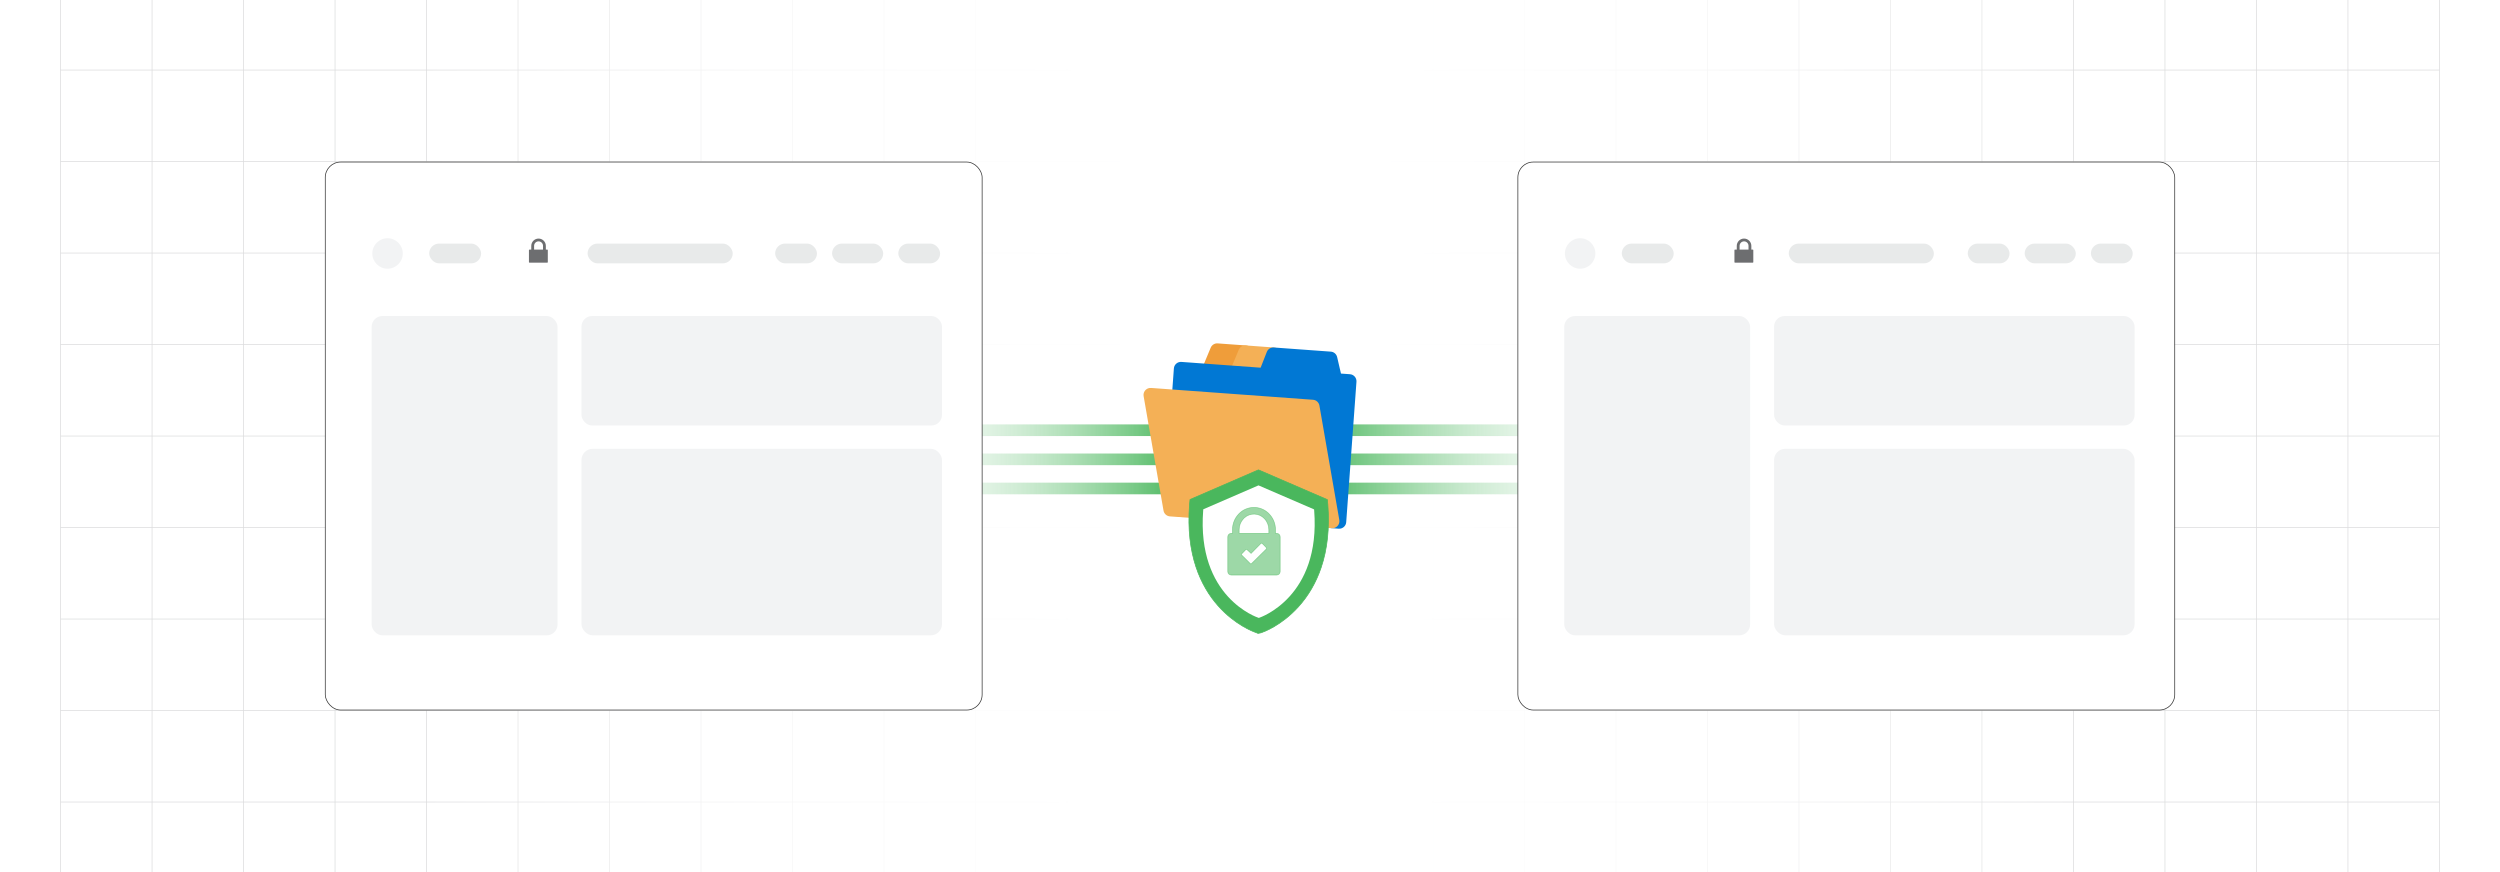 <?xml version="1.0" encoding="UTF-8"?><svg id="Layer_1" xmlns="http://www.w3.org/2000/svg" xmlns:xlink="http://www.w3.org/1999/xlink" viewBox="0 0 860 300"><defs><clipPath id="clippath"><rect y="0" width="860" height="300" fill="none" stroke-width="0"/></clipPath><linearGradient id="linear-gradient" x1="144.881" y1="150" x2="715.119" y2="150" gradientUnits="userSpaceOnUse"><stop offset="0" stop-color="#fff" stop-opacity="0"/><stop offset=".039" stop-color="#fff" stop-opacity=".179"/><stop offset=".087" stop-color="#fff" stop-opacity=".369"/><stop offset=".137" stop-color="#fff" stop-opacity=".539"/><stop offset=".189" stop-color="#fff" stop-opacity=".681"/><stop offset=".244" stop-color="#fff" stop-opacity=".797"/><stop offset=".301" stop-color="#fff" stop-opacity=".887"/><stop offset=".363" stop-color="#fff" stop-opacity=".951"/><stop offset=".432" stop-color="#fff" stop-opacity=".988"/><stop offset=".523" stop-color="#fff"/><stop offset=".583" stop-color="#fff" stop-opacity=".984"/><stop offset=".643" stop-color="#fff" stop-opacity=".937"/><stop offset=".703" stop-color="#fff" stop-opacity=".858"/><stop offset=".763" stop-color="#fff" stop-opacity=".747"/><stop offset=".823" stop-color="#fff" stop-opacity=".604"/><stop offset=".883" stop-color="#fff" stop-opacity=".428"/><stop offset=".943" stop-color="#fff" stop-opacity=".225"/><stop offset="1" stop-color="#fff" stop-opacity="0"/></linearGradient><linearGradient id="linear-gradient-2" x1="452.106" y1="168.033" x2="568.276" y2="168.033" gradientUnits="userSpaceOnUse"><stop offset="0" stop-color="#4ab75d"/><stop offset=".999" stop-color="#fff" stop-opacity="0"/></linearGradient><linearGradient id="linear-gradient-3" y1="147.996" y2="147.996" xlink:href="#linear-gradient-2"/><linearGradient id="linear-gradient-4" x1="291.724" y1="168.033" x2="406" y2="168.033" gradientUnits="userSpaceOnUse"><stop offset=".001" stop-color="#fff" stop-opacity="0"/><stop offset="1" stop-color="#4ab75d"/></linearGradient><linearGradient id="linear-gradient-5" y1="147.996" y2="147.996" xlink:href="#linear-gradient-4"/><linearGradient id="linear-gradient-6" y1="158.015" y2="158.015" xlink:href="#linear-gradient-2"/><linearGradient id="linear-gradient-7" y1="158.015" y2="158.015" xlink:href="#linear-gradient-4"/><filter id="drop-shadow-1" filterUnits="userSpaceOnUse"><feOffset dx="1.618" dy="1.618"/><feGaussianBlur result="blur" stdDeviation="2.427"/><feFlood flood-color="#333" flood-opacity=".08"/><feComposite in2="blur" operator="in"/><feComposite in="SourceGraphic"/></filter></defs><rect y="0" width="860" height="300" rx="5" ry="5" fill="#fff" stroke-width="0"/><rect y="0" width="860" height="300" rx="5" ry="5" fill="#fff" stroke-width="0"/><rect y="0" width="860" height="300" rx="5" ry="5" fill="#fff" stroke-width="0"/><rect y="0" width="860" height="300" rx="5" ry="5" fill="#fff" stroke-width="0"/><g clip-path="url(#clippath)"><rect y="0" width="860" height="300" rx="5" ry="5" fill="#fff" stroke-width="0"/><rect x="20.832" y="-7.373" width="818.338" height="314.746" fill="none" stroke="#dbdcdd" stroke-miterlimit="10" stroke-width=".25"/><line x1="20.83" y1="275.899" x2="839.168" y2="275.899" fill="none" stroke="#dbdcdd" stroke-miterlimit="10" stroke-width=".25"/><line x1="20.83" y1="244.424" x2="839.168" y2="244.424" fill="none" stroke="#dbdcdd" stroke-miterlimit="10" stroke-width=".25"/><line x1="20.83" y1="212.949" x2="839.168" y2="212.949" fill="none" stroke="#dbdcdd" stroke-miterlimit="10" stroke-width=".25"/><line x1="20.83" y1="181.475" x2="839.168" y2="181.475" fill="none" stroke="#dbdcdd" stroke-miterlimit="10" stroke-width=".25"/><line x1="20.83" y1="150" x2="839.168" y2="150" fill="none" stroke="#dbdcdd" stroke-miterlimit="10" stroke-width=".25"/><line x1="20.83" y1="118.526" x2="839.168" y2="118.526" fill="none" stroke="#dbdcdd" stroke-miterlimit="10" stroke-width=".25"/><line x1="20.83" y1="87.051" x2="839.168" y2="87.051" fill="none" stroke="#dbdcdd" stroke-miterlimit="10" stroke-width=".25"/><line x1="20.83" y1="55.577" x2="839.168" y2="55.577" fill="none" stroke="#dbdcdd" stroke-miterlimit="10" stroke-width=".25"/><line x1="20.83" y1="24.102" x2="839.168" y2="24.102" fill="none" stroke="#dbdcdd" stroke-miterlimit="10" stroke-width=".25"/><polyline points="807.692 307.373 807.692 275.896 807.692 244.428 807.692 212.95 807.692 181.473 807.692 150.005 807.692 118.527 807.692 87.05 807.692 55.582 807.692 55.572 807.692 24.104 807.692 -7.373" fill="none" stroke="#dbdcdd" stroke-miterlimit="10" stroke-width=".25"/><polyline points="776.215 307.373 776.215 275.896 776.215 244.428 776.215 212.95 776.215 181.473 776.215 150.005 776.215 118.527 776.215 87.05 776.215 55.582 776.215 55.572 776.215 24.104 776.215 -7.373" fill="none" stroke="#dbdcdd" stroke-miterlimit="10" stroke-width=".25"/><polyline points="744.747 307.373 744.747 275.896 744.747 244.428 744.747 212.95 744.747 181.473 744.747 150.005 744.747 118.527 744.747 87.05 744.747 55.582 744.747 55.572 744.747 24.104 744.747 -7.373" fill="none" stroke="#dbdcdd" stroke-miterlimit="10" stroke-width=".25"/><polyline points="713.269 307.373 713.269 275.896 713.269 244.428 713.269 212.95 713.269 181.473 713.269 150.005 713.269 118.527 713.269 87.05 713.269 55.582 713.269 55.572 713.269 24.104 713.269 -7.373" fill="none" stroke="#dbdcdd" stroke-miterlimit="10" stroke-width=".25"/><polyline points="681.792 307.373 681.792 275.896 681.792 244.428 681.792 212.95 681.792 181.473 681.792 150.005 681.792 118.527 681.792 87.05 681.792 55.582 681.792 55.572 681.792 24.104 681.792 -7.373" fill="none" stroke="#dbdcdd" stroke-miterlimit="10" stroke-width=".25"/><polyline points="650.324 307.373 650.324 275.896 650.324 244.428 650.324 212.95 650.324 181.473 650.324 150.005 650.324 118.527 650.324 87.05 650.324 55.582 650.324 55.572 650.324 24.104 650.324 -7.373" fill="none" stroke="#dbdcdd" stroke-miterlimit="10" stroke-width=".25"/><polyline points="618.847 307.373 618.847 275.896 618.847 244.428 618.847 212.95 618.847 181.473 618.847 150.005 618.847 118.527 618.847 87.05 618.847 55.582 618.847 55.572 618.847 24.104 618.847 -7.373" fill="none" stroke="#dbdcdd" stroke-miterlimit="10" stroke-width=".25"/><polyline points="587.369 307.373 587.369 275.896 587.369 244.428 587.369 212.95 587.369 181.473 587.369 150.005 587.369 118.527 587.369 87.05 587.369 55.582 587.369 55.572 587.369 24.104 587.369 -7.373" fill="none" stroke="#dbdcdd" stroke-miterlimit="10" stroke-width=".25"/><polyline points="555.901 307.373 555.901 275.896 555.901 244.428 555.901 212.95 555.901 181.473 555.901 150.005 555.901 118.527 555.901 87.05 555.901 55.582 555.901 55.572 555.901 24.104 555.901 -7.373" fill="none" stroke="#dbdcdd" stroke-miterlimit="10" stroke-width=".25"/><polyline points="524.424 307.373 524.424 275.896 524.424 244.428 524.424 212.95 524.424 181.473 524.424 150.005 524.424 118.527 524.424 87.05 524.424 55.582 524.424 55.572 524.424 24.104 524.424 -7.373" fill="none" stroke="#dbdcdd" stroke-miterlimit="10" stroke-width=".25"/><polyline points="492.946 307.373 492.946 275.896 492.946 244.428 492.946 212.95 492.946 181.473 492.946 150.005 492.946 118.527 492.946 87.05 492.946 55.582 492.946 55.572 492.946 24.104 492.946 -7.373" fill="none" stroke="#dbdcdd" stroke-miterlimit="10" stroke-width=".25"/><polyline points="461.478 307.373 461.478 275.896 461.478 244.428 461.478 212.95 461.478 181.473 461.478 150.005 461.478 118.527 461.478 87.05 461.478 55.582 461.478 55.572 461.478 24.104 461.478 -7.373" fill="none" stroke="#dbdcdd" stroke-miterlimit="10" stroke-width=".25"/><polyline points="430.001 307.373 430.001 275.896 430.001 244.428 430.001 212.95 430.001 181.473 430.001 150.005 430.001 118.527 430.001 87.05 430.001 55.582 430.001 55.572 430.001 24.104 430.001 -7.373" fill="none" stroke="#dbdcdd" stroke-miterlimit="10" stroke-width=".25"/><polyline points="398.523 307.373 398.523 275.896 398.523 244.428 398.523 212.95 398.523 181.473 398.523 150.005 398.523 118.527 398.523 87.05 398.523 55.582 398.523 55.572 398.523 24.104 398.523 -7.373" fill="none" stroke="#dbdcdd" stroke-miterlimit="10" stroke-width=".25"/><polyline points="367.046 307.373 367.046 275.896 367.046 244.428 367.046 212.95 367.046 181.473 367.046 150.005 367.046 118.527 367.046 87.05 367.046 55.582 367.046 55.572 367.046 24.104 367.046 -7.373" fill="none" stroke="#dbdcdd" stroke-miterlimit="10" stroke-width=".25"/><polyline points="335.578 307.373 335.578 275.896 335.578 244.428 335.578 212.95 335.578 181.473 335.578 150.005 335.578 118.527 335.578 87.05 335.578 55.582 335.578 55.572 335.578 24.104 335.578 -7.373" fill="none" stroke="#dbdcdd" stroke-miterlimit="10" stroke-width=".25"/><polyline points="304.101 307.373 304.101 275.896 304.101 244.428 304.101 212.95 304.101 181.473 304.101 150.005 304.101 118.527 304.101 87.05 304.101 55.582 304.101 55.572 304.101 24.104 304.101 -7.373" fill="none" stroke="#dbdcdd" stroke-miterlimit="10" stroke-width=".25"/><polyline points="272.623 307.373 272.623 275.896 272.623 244.428 272.623 212.95 272.623 181.473 272.623 150.005 272.623 118.527 272.623 87.05 272.623 55.582 272.623 55.572 272.623 24.104 272.623 -7.373" fill="none" stroke="#dbdcdd" stroke-miterlimit="10" stroke-width=".25"/><polyline points="241.155 307.373 241.155 275.896 241.155 244.428 241.155 212.95 241.155 181.473 241.155 150.005 241.155 118.527 241.155 87.05 241.155 55.582 241.155 55.572 241.155 24.104 241.155 -7.373" fill="none" stroke="#dbdcdd" stroke-miterlimit="10" stroke-width=".25"/><polyline points="209.678 307.373 209.678 275.896 209.678 244.428 209.678 212.95 209.678 181.473 209.678 150.005 209.678 118.527 209.678 87.05 209.678 55.582 209.678 55.572 209.678 24.104 209.678 -7.373" fill="none" stroke="#dbdcdd" stroke-miterlimit="10" stroke-width=".25"/><polyline points="178.2 307.373 178.2 275.896 178.2 244.428 178.2 212.95 178.2 181.473 178.2 150.005 178.2 118.527 178.2 87.05 178.2 55.582 178.2 55.572 178.2 24.104 178.2 -7.373" fill="none" stroke="#dbdcdd" stroke-miterlimit="10" stroke-width=".25"/><polyline points="146.732 307.373 146.732 275.896 146.732 244.428 146.732 212.95 146.732 181.473 146.732 150.005 146.732 118.527 146.732 87.05 146.732 55.582 146.732 55.572 146.732 24.104 146.732 -7.373" fill="none" stroke="#dbdcdd" stroke-miterlimit="10" stroke-width=".25"/><polyline points="115.255 307.373 115.255 275.896 115.255 244.428 115.255 212.95 115.255 181.473 115.255 150.005 115.255 118.527 115.255 87.05 115.255 55.582 115.255 55.572 115.255 24.104 115.255 -7.373" fill="none" stroke="#dbdcdd" stroke-miterlimit="10" stroke-width=".25"/><polyline points="83.777 307.373 83.777 275.896 83.777 244.428 83.777 212.95 83.777 181.473 83.777 150.005 83.777 118.527 83.777 87.05 83.777 55.582 83.777 55.572 83.777 24.104 83.777 -7.373" fill="none" stroke="#dbdcdd" stroke-miterlimit="10" stroke-width=".25"/><polyline points="52.309 307.373 52.309 275.896 52.309 244.428 52.309 212.95 52.309 181.473 52.309 150.005 52.309 118.527 52.309 87.05 52.309 55.582 52.309 55.572 52.309 24.104 52.309 -7.373" fill="none" stroke="#dbdcdd" stroke-miterlimit="10" stroke-width=".25"/><rect x="144.881" y="-.019" width="570.238" height="300.038" fill="url(#linear-gradient)" stroke-width="0"/></g><polygon points="452.106 166.029 568.276 166.029 568.276 170.037 452.106 170.037 452.106 166.029" fill="url(#linear-gradient-2)" stroke-width="0"/><polygon points="452.106 145.993 568.276 145.993 568.276 150 452.106 150 452.106 145.993" fill="url(#linear-gradient-3)" stroke-width="0"/><polygon points="406 170.037 291.724 170.037 291.724 166.029 406 166.029 406 170.037" fill="url(#linear-gradient-4)" stroke-width="0"/><polygon points="406 150 291.724 150 291.724 145.993 406 145.993 406 150" fill="url(#linear-gradient-5)" stroke-width="0"/><polygon points="452.106 156.011 568.276 156.011 568.276 160.018 452.106 160.018 452.106 156.011" fill="url(#linear-gradient-6)" stroke-width="0"/><polygon points="291.724 156.011 406 156.011 406 160.018 291.724 160.018 291.724 156.011" fill="url(#linear-gradient-7)" stroke-width="0"/><g id="file_management"><path d="M413.344,127.568c-.026,1.337,1.036,2.443,2.374,2.47l9.662.705c1.038.079,2.011-.515,2.415-1.475l2.945-7.071c.297-.719.23-1.537-.179-2.199-.405-.666-1.105-1.097-1.883-1.157l-9.662-.705c-1.078-.136-2.115.464-2.536,1.466l-2.945,7.071c-.12.284-.185.588-.191.895Z" fill="#ef9d3a" stroke-width="0"/><path d="M423.498,129.585c.405.666,1.105,1.097,1.883,1.157l9.662.705c1.038.079,2.011-.515,2.415-1.475l2.945-7.071c.103-.245.165-.505.184-.77.094-1.334-.912-2.492-2.246-2.586l-9.662-.705c-1.078-.136-2.115.464-2.536,1.466l-2.945,7.071c-.264.741-.152,1.564.3,2.208Z" fill="#f4b056" stroke-width="0"/><path d="M403.816,126.74l-.705,9.662c-.097,1.334.905,2.495,2.239,2.592l44.013,3.213,6.443,37.481c.192,1.124,1.142,1.962,2.282,2.012l2.416.176c1.334.097,2.495-.905,2.592-2.239l3.527-48.313c.097-1.334-.905-2.495-2.239-2.592l-3.092-.226-1.33-5.731c-.27-1.053-1.209-1.796-2.296-1.819l-19.325-1.411c-1.078-.136-2.115.464-2.536,1.466l-2.148,5.477-27.248-1.989c-1.334-.097-2.495.905-2.592,2.239Z" fill="#0178d4" stroke-width="0"/><path d="M395.384,133.48c-1.318.226-2.204,1.478-1.978,2.797l6.841,39.356c.192,1.124,1.142,1.962,2.282,2.012l55.56,4.056c.219.022.44.015.657-.022,1.318-.226,2.204-1.478,1.978-2.797l-6.841-39.356c-.192-1.124-1.142-1.962-2.282-2.012l-55.56-4.056c-.219-.022-.44-.015-.657.022Z" fill="#f4b056" stroke-width="0"/></g><g filter="url(#drop-shadow-1)"><path d="M430.392,215.964c-1.765-.61-25.484-9.48-22.814-43.986l.175-1.761,23.535-10.2,23.698,10.238.174,1.737.002.025c.62,8-.157,15.275-2.308,21.624-1.745,5.15-4.391,9.699-7.863,13.523-5.857,6.449-12.027,8.634-12.711,8.863l-.132.044-.991.198-.764-.306Z" fill="#4ab75d" stroke="#4ab75d" stroke-miterlimit="10" stroke-width=".25"/><path d="M431.369,210.937l-.178-.071c-.214-.071-21.225-7.016-18.911-36.931l.036-.356,18.982-8.227,19.124,8.262.036.356c2.315,29.879-18.697,36.86-18.911,36.931l-.178.036Z" fill="#fff" stroke-width="0"/></g><path d="M423.565,183.47h.409v-1.255c-.003-2.008.77-3.94,2.156-5.392,2.713-2.893,7.258-3.038,10.151-.325.112.105.22.213.325.325,1.388,1.453,2.162,3.386,2.158,5.396v1.255h.407c.665.002,1.204.541,1.206,1.206v11.928c-.002.665-.541,1.204-1.206,1.206h-15.607c-.664-.002-1.203-.54-1.206-1.204v-11.928c.002-.665.541-1.204,1.206-1.206v-.006ZM426.257,183.47h10.224v-1.255c.006-1.42-.536-2.788-1.515-3.817-1.856-1.987-4.971-2.093-6.958-.237-.082.076-.161.155-.237.237-.98,1.028-1.522,2.397-1.515,3.817v1.255ZM429.043,189.129l1.325,1.236,3.132-3.183c.278-.284.453-.509.797-.157l1.117,1.136c.365.363.346.568,0,.914l-4.417,4.349c-.729.716-.604.757-1.341.025l-2.494-2.477c-.132-.121-.141-.326-.02-.458.015-.016.032-.031.05-.044l1.297-1.342c.189-.203.35-.189.553,0Z" fill="#4ab75d" fill-rule="evenodd" opacity=".54" stroke="#4ab75d" stroke-miterlimit="10" stroke-width=".25"/><rect x="111.894" y="55.746" width="225.96" height="188.507" rx="5.296" ry="5.296" fill="#fff" stroke="#333" stroke-miterlimit="10" stroke-width=".25"/><circle cx="133.315" cy="87.193" r="5.241" fill="#f2f3f4" stroke-width="0"/><rect x="147.642" y="83.793" width="17.862" height="6.8" rx="3.4" ry="3.4" fill="#e8eaea" stroke-width="0"/><rect x="266.651" y="83.793" width="14.384" height="6.8" rx="3.4" ry="3.4" fill="#e8eaea" stroke-width="0"/><rect x="286.233" y="83.793" width="17.588" height="6.8" rx="3.4" ry="3.4" fill="#e8eaea" stroke-width="0"/><rect x="309.019" y="83.793" width="14.384" height="6.8" rx="3.4" ry="3.4" fill="#e8eaea" stroke-width="0"/><rect x="202.131" y="83.793" width="49.925" height="6.8" rx="3.4" ry="3.4" fill="#e8eaea" stroke-width="0"/><rect x="127.843" y="108.709" width="63.945" height="109.844" rx="3.727" ry="3.727" fill="#f2f3f4" stroke-width="0"/><rect x="200.026" y="108.709" width="124.024" height="37.661" rx="3.65" ry="3.65" fill="#f2f3f4" stroke-width="0"/><rect x="200.026" y="154.385" width="124.024" height="64.168" rx="3.863" ry="3.863" fill="#f2f3f4" stroke-width="0"/><path d="M188.253,85.852h-.482v-1.278c0-.69-.282-1.317-.736-1.77l-.001-.001c-.454-.454-1.081-.736-1.77-.736-.69,0-1.317.282-1.771.736v.001c-.454.454-.736,1.081-.736,1.77v1.278h-.605c-.107,0-.195.088-.195.195v4.124c0,.107.088.195.195.195h6.101c.107,0,.195-.088.195-.195v-4.124c0-.107-.088-.195-.195-.195ZM186.797,85.852h-3.066v-1.292c0-.421.172-.805.45-1.083.278-.278.662-.45,1.083-.45.421,0,.804.172,1.082.45h.001c.277.278.45.661.45,1.083v1.292Z" fill="#6d6e70" fill-rule="evenodd" stroke-width="0"/><rect x="522.147" y="55.746" width="225.96" height="188.507" rx="5.296" ry="5.296" fill="#fff" stroke="#333" stroke-miterlimit="10" stroke-width=".25"/><circle cx="543.568" cy="87.193" r="5.241" fill="#f2f3f4" stroke-width="0"/><rect x="557.894" y="83.793" width="17.862" height="6.8" rx="3.4" ry="3.4" fill="#e8eaea" stroke-width="0"/><rect x="676.904" y="83.793" width="14.384" height="6.8" rx="3.4" ry="3.4" fill="#e8eaea" stroke-width="0"/><rect x="696.486" y="83.793" width="17.588" height="6.8" rx="3.4" ry="3.4" fill="#e8eaea" stroke-width="0"/><rect x="719.272" y="83.793" width="14.384" height="6.8" rx="3.4" ry="3.4" fill="#e8eaea" stroke-width="0"/><rect x="538.096" y="108.709" width="63.945" height="109.844" rx="3.727" ry="3.727" fill="#f2f3f4" stroke-width="0"/><rect x="610.279" y="108.709" width="124.024" height="37.661" rx="3.65" ry="3.65" fill="#f2f3f4" stroke-width="0"/><rect x="610.279" y="154.385" width="124.024" height="64.168" rx="3.863" ry="3.863" fill="#f2f3f4" stroke-width="0"/><path d="M602.945,85.852h-.482v-1.278c0-.69-.282-1.317-.736-1.77l-.001-.001c-.454-.454-1.081-.736-1.77-.736-.69,0-1.317.282-1.771.736v.001c-.454.454-.736,1.081-.736,1.77v1.278h-.605c-.107,0-.195.088-.195.195v4.124c0,.107.088.195.195.195h6.101c.107,0,.195-.088.195-.195v-4.124c0-.107-.088-.195-.195-.195ZM601.489,85.852h-3.066v-1.292c0-.421.172-.805.45-1.083.278-.278.662-.45,1.083-.45.421,0,.804.172,1.082.45h.001c.277.278.45.661.45,1.083v1.292Z" fill="#6d6e70" fill-rule="evenodd" stroke-width="0"/><rect x="615.327" y="83.793" width="49.925" height="6.8" rx="3.4" ry="3.4" fill="#e8eaea" stroke-width="0"/></svg>